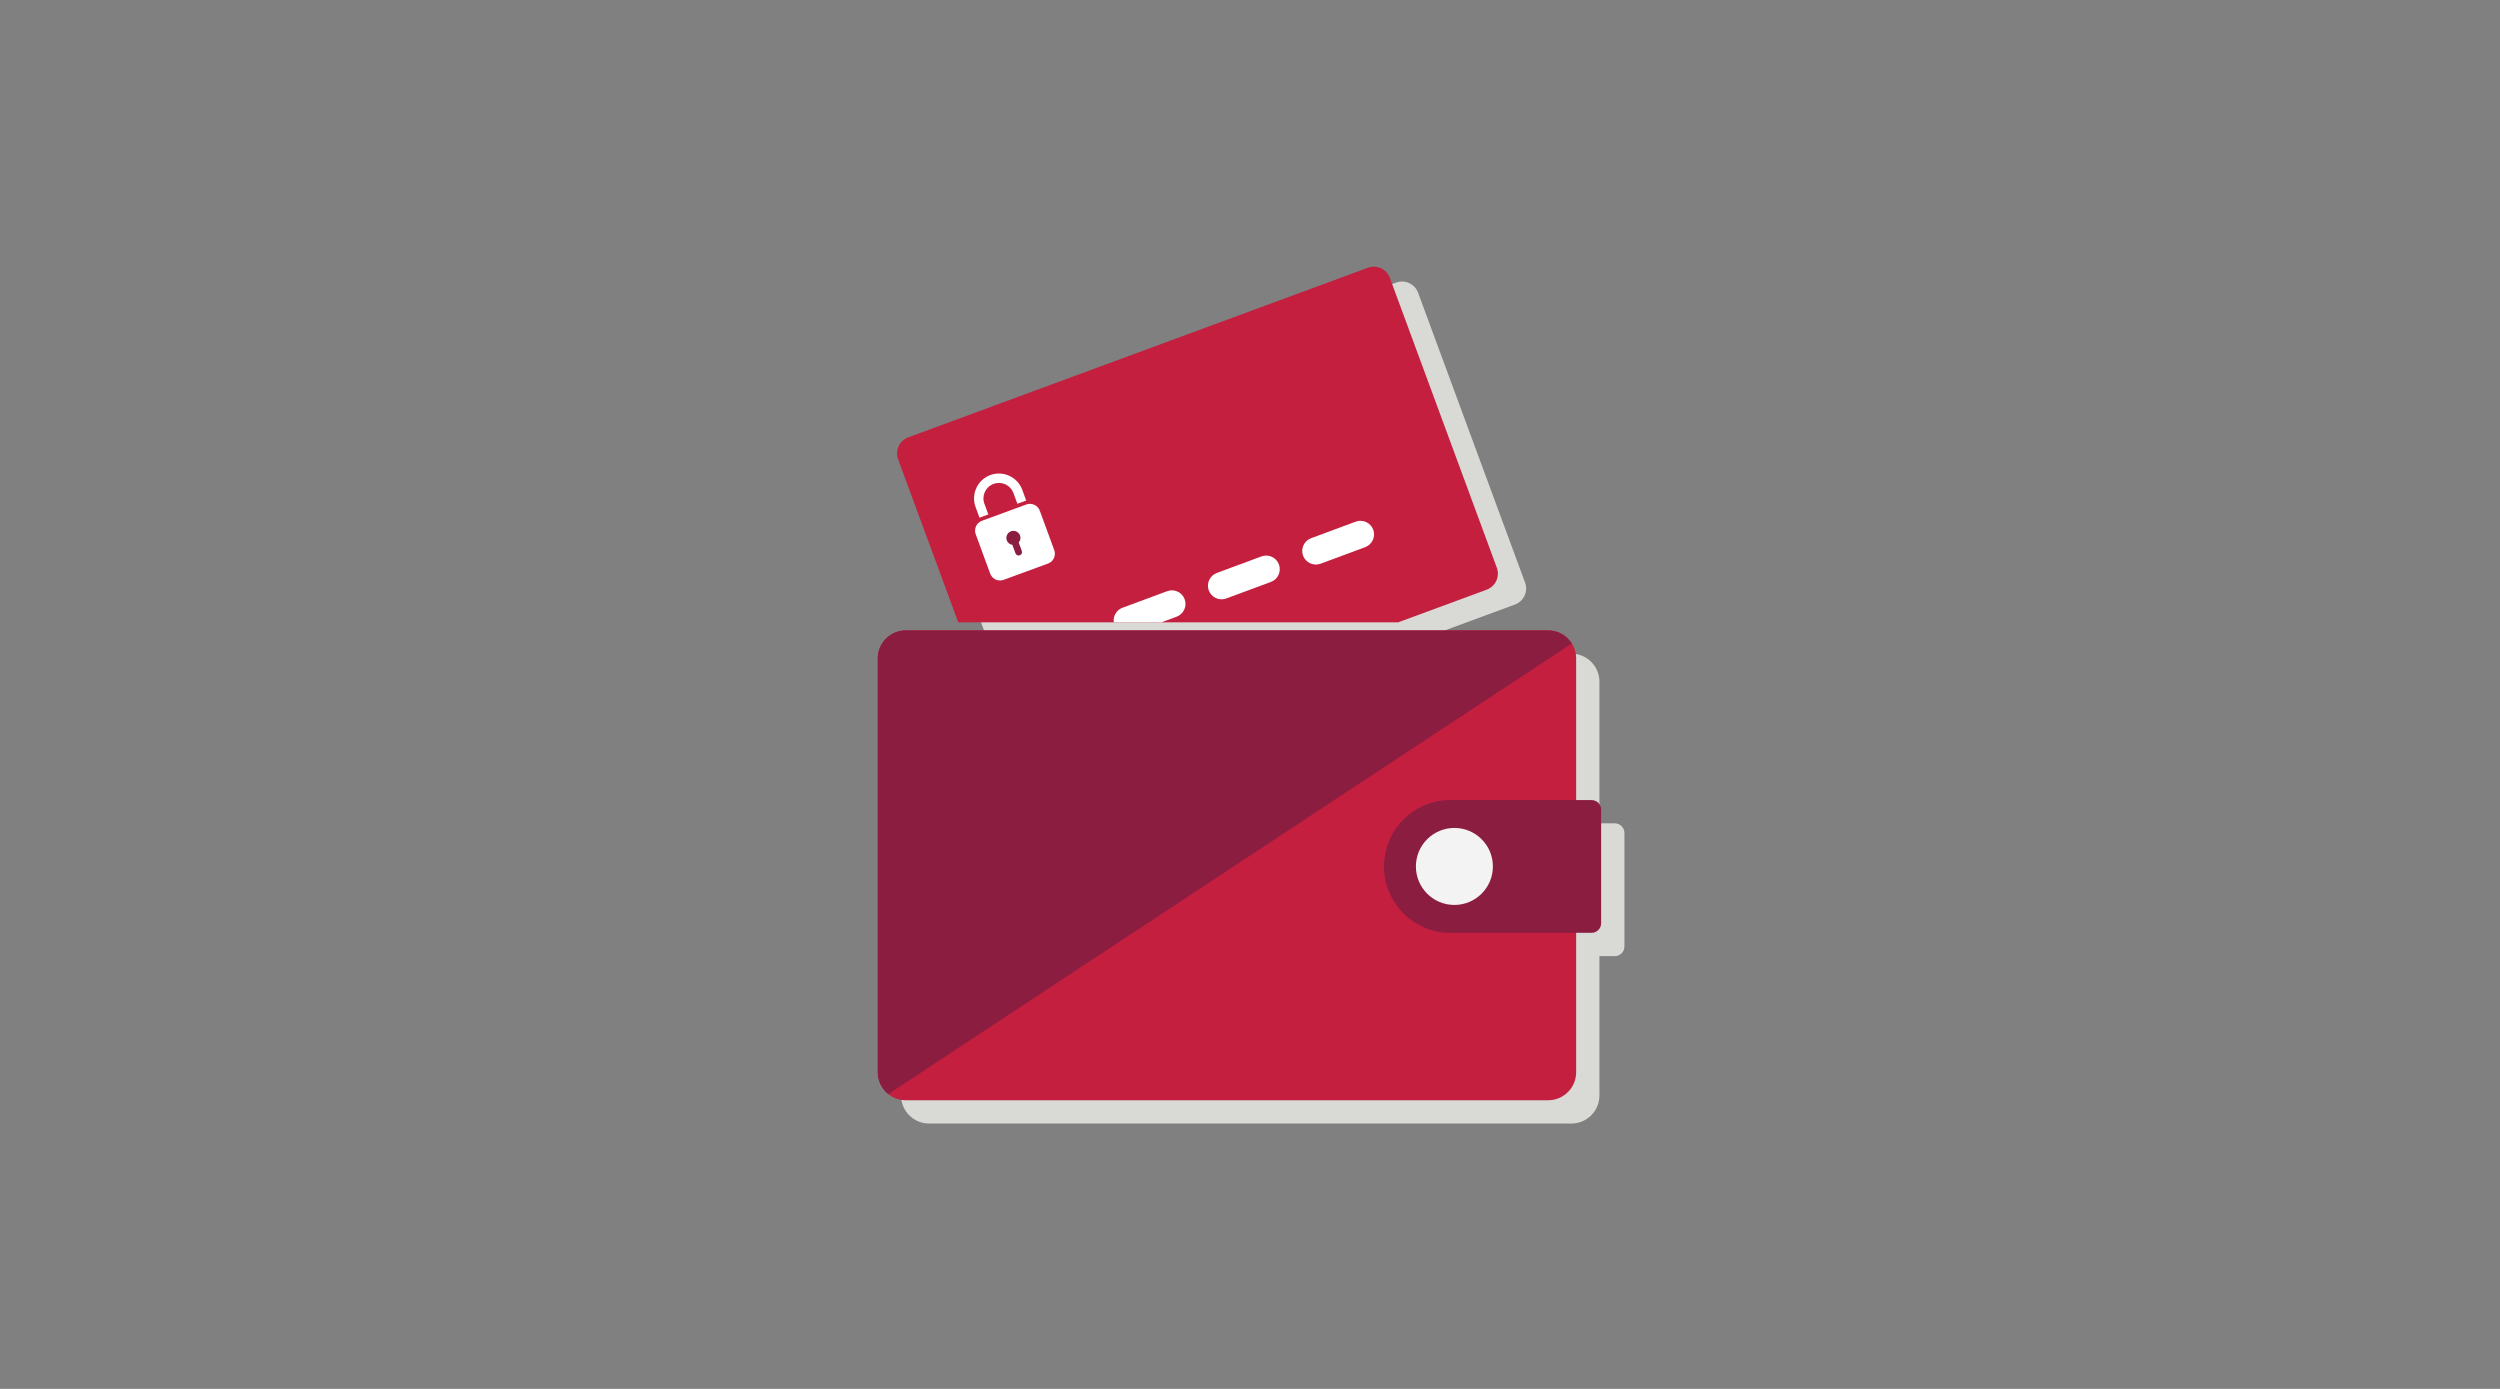 <?xml version="1.0" encoding="UTF-8"?>
<svg width="450px" height="250px" viewBox="0 0 450 250" version="1.1" xmlns="http://www.w3.org/2000/svg" xmlns:xlink="http://www.w3.org/1999/xlink">
    <rect x="0" y="0" width="450" height="250" fill="#808080" stroke="none"/>
    <!-- Generator: Sketch 63.1 (92452) - https://sketch.com -->
    <title>Illustrations/Grey/Cards/card-safety-450x250</title>
    <desc>Created with Sketch.</desc>
    <g id="Illustrations/Grey/Cards/card-safety-450x250" stroke="none" stroke-width="1" fill="none" fill-rule="evenodd">
        <path d="M272.692,108.814 L189.946,139.351 C188.353,139.939 186.585,139.125 185.997,137.532 L166.741,85.352 C166.153,83.759 166.968,81.992 168.561,81.404 L251.306,50.867 C252.9,50.279 254.667,51.093 255.255,52.686 L274.512,104.865 C275.1,106.459 274.285,108.226 272.692,108.814" id="Fill-2" fill="#D9DAD5"></path>
        <path d="M292.396,149.92 L292.396,170.382 C292.396,171.33 291.627,172.099 290.679,172.099 L287.898,172.099 L287.898,197.207 C287.898,199.974 285.634,202.237 282.868,202.237 L167.223,202.237 C164.457,202.237 162.193,199.974 162.193,197.207 L162.193,122.691 C162.193,119.925 164.457,117.661 167.223,117.661 L282.868,117.661 C285.634,117.661 287.898,119.925 287.898,122.691 L287.898,148.203 L290.679,148.203 C291.627,148.203 292.396,148.972 292.396,149.92" id="Fill-4" fill="#D9DAD5"></path>
        <path d="M251.673,112.02 L267.609,106.139 C269.202,105.551 270.016,103.783 269.428,102.19 L250.172,50.011 C249.584,48.418 247.816,47.603 246.223,48.191 L163.478,78.728 C161.884,79.316 161.07,81.084 161.658,82.677 L172.486,112.02 L251.673,112.02 Z" id="Fill-6" fill="#C41F3E"></path>
        <path d="M186.184,90.867 C185.931,90.749 185.661,90.69 185.391,90.69 C185.173,90.69 184.956,90.728 184.747,90.805 L176.745,93.742 C176.276,93.914 175.901,94.261 175.689,94.718 C175.477,95.176 175.455,95.685 175.627,96.155 L178.233,103.256 C178.406,103.725 178.752,104.1 179.209,104.312 C179.667,104.523 180.177,104.546 180.646,104.373 L188.648,101.437 C189.118,101.264 189.493,100.918 189.705,100.461 C189.916,100.004 189.938,99.493 189.766,99.023 L187.16,91.923 C186.988,91.454 186.641,91.078 186.184,90.867" id="Fill-8" fill="#FFFFFF"></path>
        <path d="M176.316,93.2 C176.382,93.17 176.443,93.132 176.512,93.106 L177.897,92.597 L177.191,90.672 C176.661,89.229 177.404,87.626 178.846,87.096 C179.155,86.983 179.477,86.927 179.799,86.927 C180.199,86.927 180.599,87.013 180.974,87.188 C181.652,87.502 182.166,88.057 182.42,88.752 L183.128,90.679 L184.513,90.17 C184.582,90.145 184.65,90.125 184.72,90.105 L184.009,88.169 C183.599,87.051 182.774,86.156 181.686,85.652 C180.597,85.148 179.382,85.097 178.263,85.508 C175.945,86.359 174.752,88.936 175.602,91.255 L176.316,93.2 Z" id="Fill-10" fill="#FFFFFF"></path>
        <path d="M183.927,99.172 L183.369,97.656 C183.665,97.318 183.775,96.837 183.609,96.386 C183.368,95.726 182.637,95.388 181.977,95.63 C181.319,95.872 180.98,96.603 181.221,97.262 C181.387,97.713 181.782,98.008 182.226,98.075 L182.782,99.592 C182.899,99.906 183.25,100.069 183.565,99.954 C183.88,99.838 184.042,99.486 183.927,99.172" id="Fill-12" fill="#8B1D41"></path>
        <path d="M219.03,103.13 C217.761,103.6 217.113,105.012 217.581,106.277 C218.05,107.545 219.46,108.192 220.73,107.724 L228.76,104.747 C230.03,104.277 230.677,102.866 230.208,101.601 C229.739,100.333 228.328,99.685 227.061,100.153 L219.03,103.13 Z" id="Fill-14" fill="#FFFFFF"></path>
        <path d="M236.002,96.872 C234.732,97.342 234.085,98.754 234.553,100.019 C235.022,101.288 236.433,101.934 237.701,101.466 L245.731,98.489 C247.001,98.019 247.648,96.609 247.181,95.344 C246.712,94.075 245.3,93.427 244.033,93.895 L236.002,96.872 Z" id="Fill-16" fill="#FFFFFF"></path>
        <path d="M209.053,112.02 L211.788,111.006 C213.057,110.537 213.705,109.125 213.237,107.86 C212.769,106.592 211.357,105.944 210.09,106.413 L202.059,109.389 C200.96,109.795 200.329,110.907 200.482,112.02 L209.053,112.02 Z" id="Fill-18" fill="#FFFFFF"></path>
        <path d="M278.675,198.045 L163.031,198.045 C160.264,198.045 158,195.781 158,193.015 L158,118.499 C158,115.732 160.264,113.469 163.031,113.469 L278.675,113.469 C281.442,113.469 283.706,115.732 283.706,118.499 L283.706,193.015 C283.706,195.781 281.442,198.045 278.675,198.045" id="Fill-20" fill="#C41F3E"></path>
        <path d="M249.123,155.96 L249.123,155.96 C249.123,162.559 254.472,167.908 261.071,167.908 L286.487,167.908 C287.435,167.908 288.204,167.139 288.204,166.19 L288.204,145.729 C288.204,144.78 287.435,144.012 286.487,144.012 L261.071,144.012 C254.472,144.012 249.123,149.361 249.123,155.96" id="Fill-22" fill="#8B1D41"></path>
        <path d="M159.894,196.937 L282.922,115.823 C282.028,114.413 280.458,113.469 278.675,113.469 L163.031,113.469 C160.264,113.469 158,115.733 158,118.499 L158,193.015 C158,194.597 158.743,196.013 159.894,196.937" id="Fill-24" fill="#8B1D41"></path>
        <path d="M261.79,149.029 C257.962,149.029 254.86,152.133 254.86,155.96 C254.86,159.787 257.962,162.89 261.79,162.89 C265.618,162.89 268.721,159.787 268.721,155.96 C268.721,152.133 265.618,149.029 261.79,149.029" id="Fill-26" fill="#F2F3F2"></path>
    </g>
</svg>
